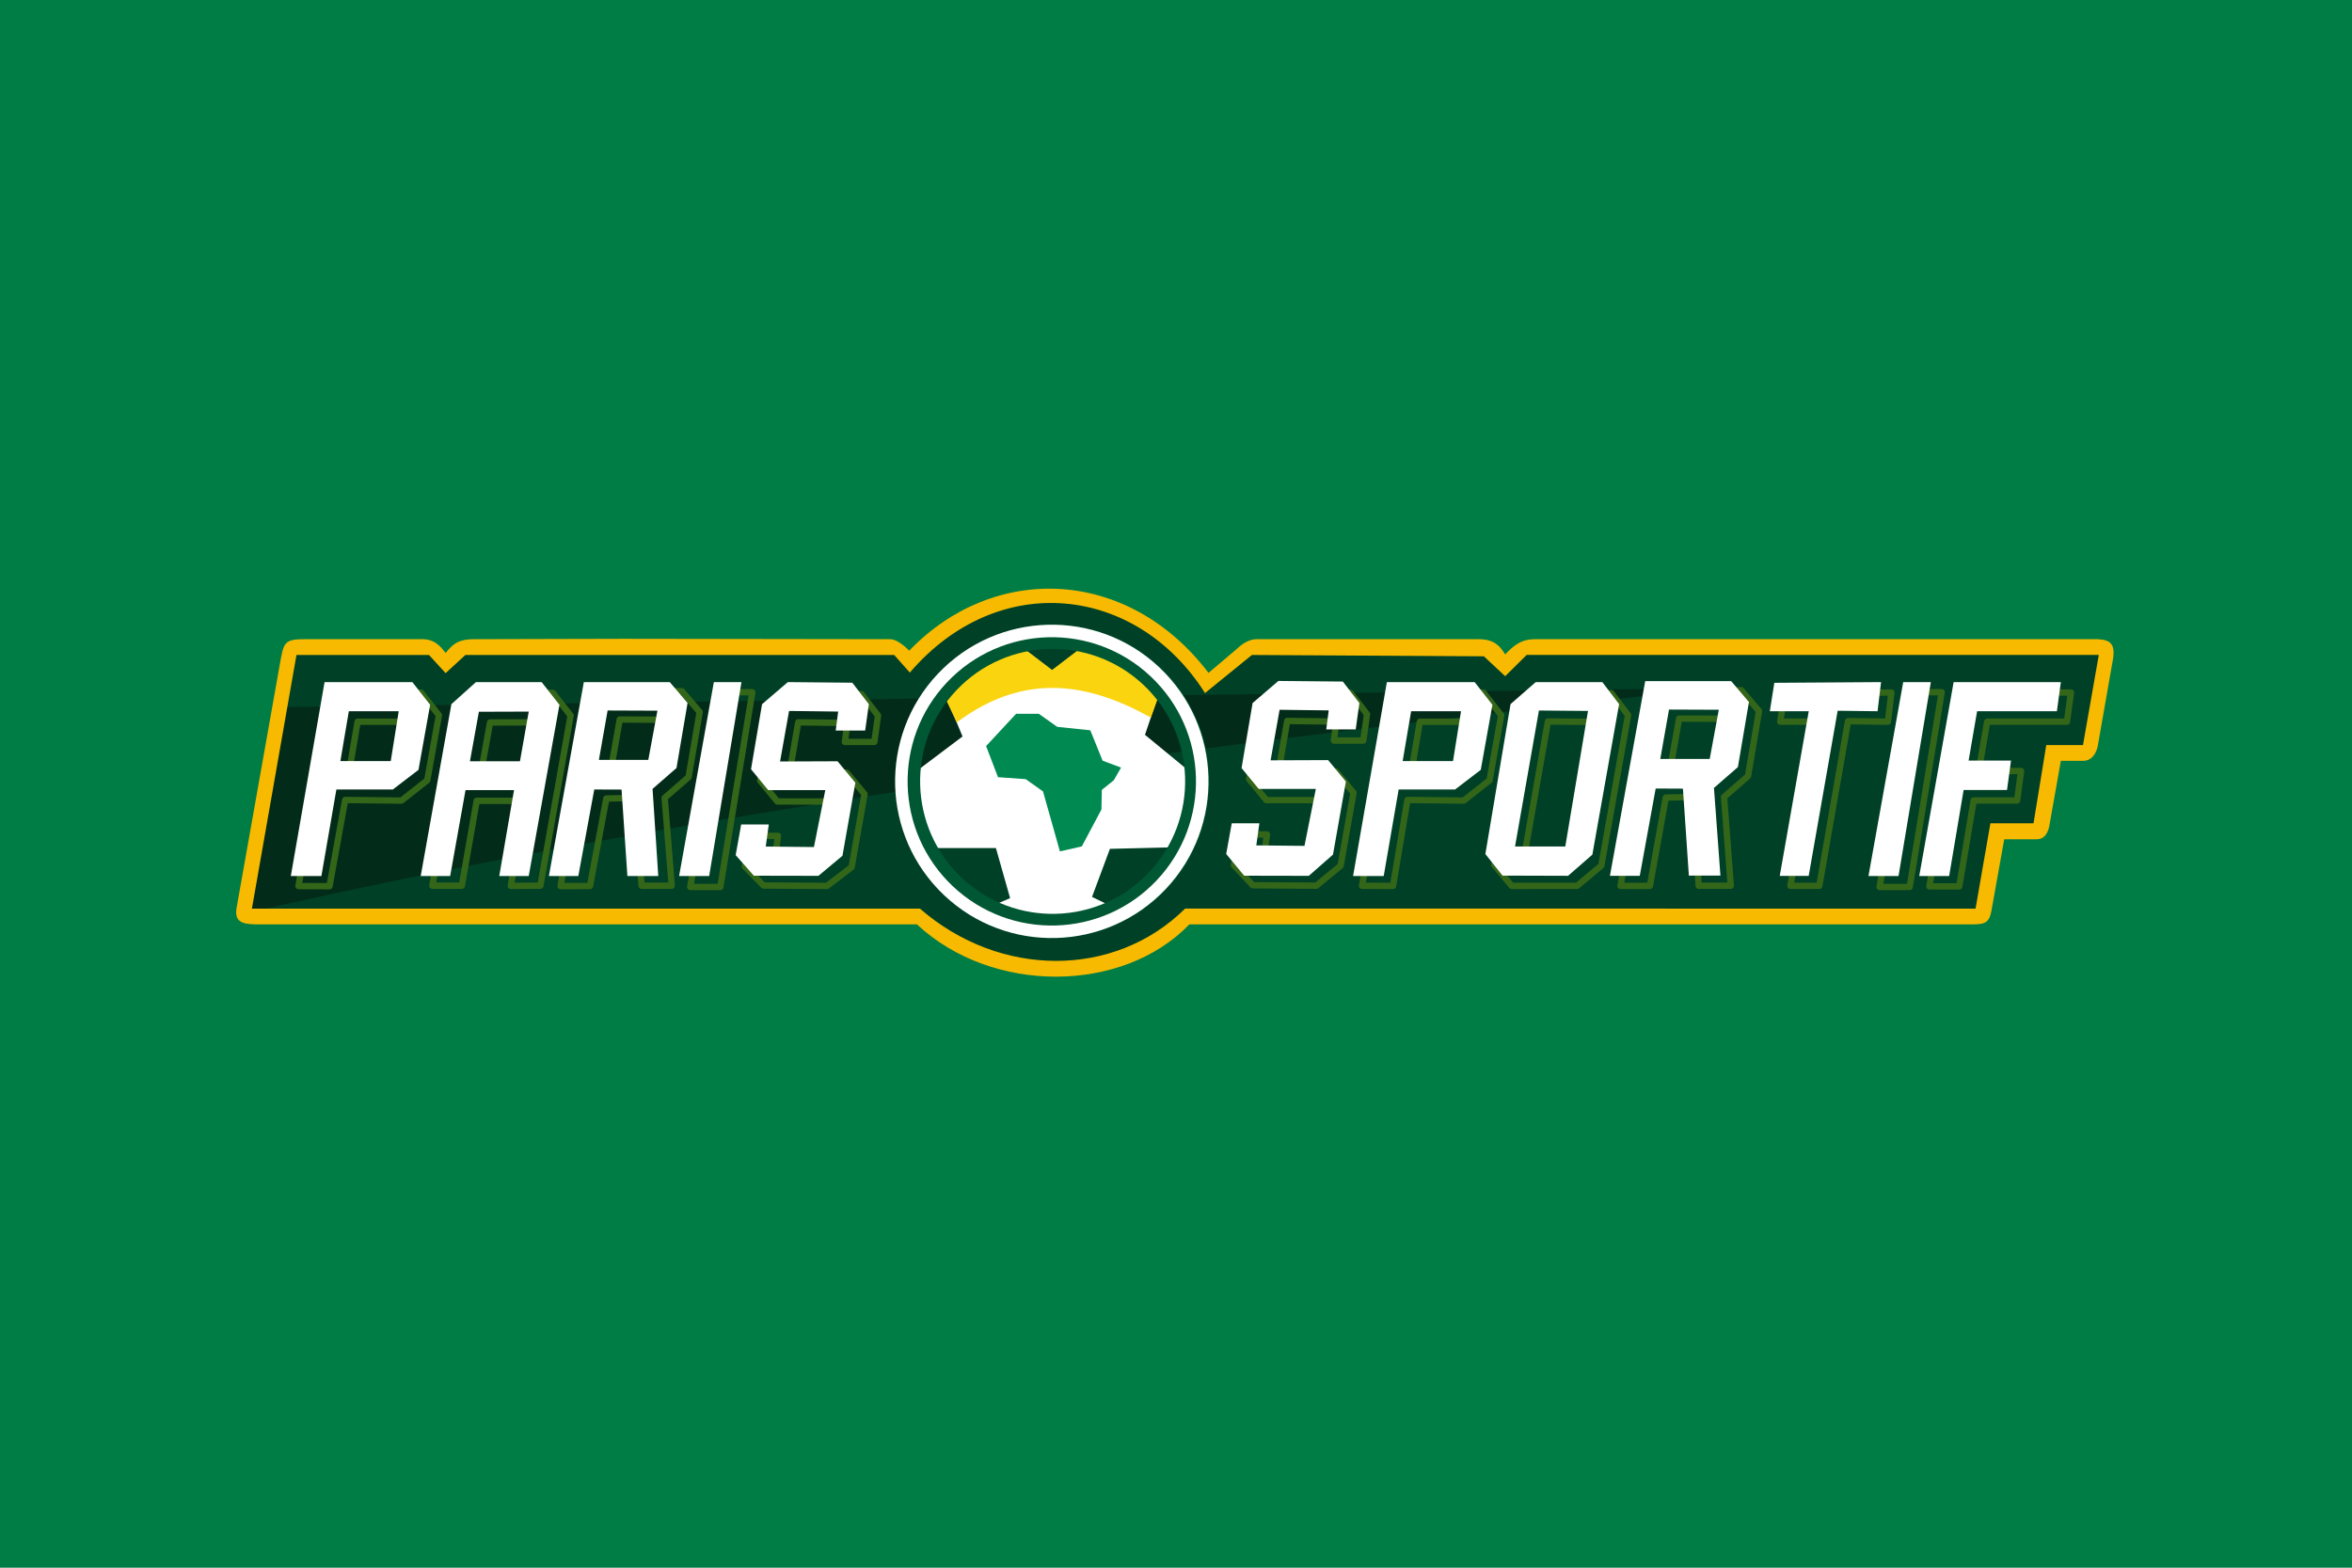 <?xml version="1.0" encoding="utf-8"?>
<!-- Generator: Adobe Illustrator 21.1.0, SVG Export Plug-In . SVG Version: 6.00 Build 0)  -->
<svg version="1.2" baseProfile="tiny" xmlns="http://www.w3.org/2000/svg" xmlns:xlink="http://www.w3.org/1999/xlink" x="0px"
	 y="0px" viewBox="0 0 729 486" xml:space="preserve">
<g id="Layer_1">
	<g>
		<rect x="-27.29" y="-18.19" fill-rule="evenodd" fill="#007D45" width="785.12" height="523.4"/>
		<g>
			<path fill-rule="evenodd" fill="#004026" d="M91.02,201.11L77.17,284.2l207.76,1.33l24.7,13.51h22.75l25.72-6.93l8.9-5.93
				l248.29-1.98l4.94-25.72l11.87-1.98l5.94-21.76l9.89-1.98l3.96-30.66l-179.05-1.98l-6.31,5.45l-5.56-4.46l-74.19,0.99l-11.87,8.9
				l-16.81-15.83l-11.87-6.92c0,0-12.07-4.3-25.14-3.24s-17.25,4.38-17.25,4.38l-22.66,13.46l-5.19-3.72l-132.56,1.98l-4.94,3.96
				l-5.94-3.96H91.02z"/>
			<path fill-rule="evenodd" fill="#032B19" d="M77.12,282.86c147.49-33.64,301.78-52.68,454.85-69.58l-444.14,5.94L77.12,282.86z"
				/>
			<path fill-rule="evenodd" fill="none" d="M286.16,289.69l-205.05-0.03c-4.45,0.13-6.8-1.85-6.07-5.26l13.62-76.59
				c0.98-5.19,1.97-7.17,8.65-7.08l34.5,0.16c4.45-0.25,6.34,1.84,8.04,4.08c1.83-2.21,3.48-4.44,8.65-4.08h46.49l82.6,0.12
				c2.6-0.06,4.53,0.93,6.18,2.47c26.23-27.61,68.91-24.55,92.49,7.3l8.28-6.31c1.59-1.39,3.84-3.83,7.18-3.71h68.13
				c4.94-0.24,6.98,2.08,8.41,4.33c2.73-2.82,4.94-4.08,9.27-4.33l174.34,0.13c4.26,0.19,5.69,1.85,4.58,7.41l-4.58,26.09
				c-0.57,2.19-1.91,3.61-4.45,3.84l-7.05-0.13l-3.95,21.15c-0.49,1.98-1.55,3.23-3.34,3.58h-10.64l-3.89,22.56
				c-0.43,2.79-2.04,3.53-4.85,3.86l-246.18,0.33C342.5,312.54,310.2,308.11,286.16,289.69z M366.18,284.53l247.79,0.49l4.7-26.95
				h13.35l3.96-24.24h11.37l4.95-28.19l-177.31-0.25l-7.17,6.19l-5.2-5.69l-72.45-0.5l-15.34,12.62
				c-16.78-32.97-64.75-39.29-91-7.42l-4.95-4.7l-132.3-0.5l-7.67,6.19l-4.2-5.69l-41.05-0.25l-13.85,78.89l207.11,0.19
				C311.61,306.24,347.63,304.42,366.18,284.53z"/>
			<path fill-rule="evenodd" fill="none" d="M286.16,289.69l-205.05-0.03c-4.45,0.13-6.8-1.85-6.07-5.26l13.62-76.59
				c0.98-5.19,1.97-7.17,8.65-7.08l34.5,0.16c4.45-0.25,6.34,1.84,8.04,4.08c1.83-2.21,3.48-4.44,8.65-4.08h46.49l82.6,0.12
				c2.6-0.06,4.53,0.93,6.18,2.47c26.23-27.61,68.91-24.55,92.49,7.3l8.28-6.31c1.59-1.39,3.84-3.83,7.18-3.71h68.13
				c4.94-0.24,6.98,2.08,8.41,4.33c2.73-2.82,4.94-4.08,9.27-4.33l174.34,0.13c4.26,0.19,5.69,1.85,4.58,7.41l-4.58,26.09
				c-0.57,2.19-1.91,3.61-4.45,3.84l-7.05-0.13l-3.95,21.15c-0.49,1.98-1.55,3.23-3.34,3.58h-10.64l-3.89,22.56
				c-0.43,2.79-2.04,3.53-4.85,3.86l-246.18,0.33C342.5,312.54,310.2,308.11,286.16,289.69z M366.18,284.53l247.79,0.49l4.7-26.95
				h13.35l3.96-24.24h11.37l4.95-28.19l-177.31-0.25l-7.17,6.19l-5.2-5.69l-72.45-0.5l-15.34,12.62
				c-16.78-32.97-64.75-39.29-91-7.42l-4.95-4.7l-132.3-0.5l-7.67,6.19l-4.2-5.69l-41.05-0.25l-13.85,78.89l207.11,0.19
				C311.61,306.24,347.63,304.42,366.18,284.53z"/>
			<path fill-rule="evenodd" fill="#F7BA00" d="M284.19,286.56l-204.81,0c-4.78-0.02-6.73-1.08-6.04-5.15l13.77-77.6
				c0.99-5.19,1.81-5.74,8.48-5.65h34.49c4.45-0.25,6.34,2.04,8.04,4.28c1.83-2.2,3.39-4.28,8.66-4.28l46.49-0.12l82.59,0.12
				c2.61-0.05,5.95,3.56,5.95,3.56c26.22-27.3,67.78-25.97,92.77,6.88l8.24-6.98c1.58-1.39,3.78-3.59,7.12-3.46h68.31
				c5.16-0.04,6.86,2.47,8.28,4.71c2.73-2.82,4.88-4.71,9.31-4.71h174.38c4.25,0.2,5.61,1.73,4.5,7.3l-4.57,26.09
				c-0.62,2.36-1.93,4.29-4.53,4.32h-6.86l-3.64,20.51c-0.49,1.98-1.48,3.79-3.87,3.81h-10.04l-4,22.34
				c-0.6,2.92-1.46,4.01-5.25,4.03H368.65C347.94,308.06,307.5,308.31,284.19,286.56z M367.33,281.67l244.99,0.01l4.61-26.46h13.36
				l3.95-24.23h11.38l4.9-27.95H473.19l-6.66,6.59l-6.61-6.17l-71.89-0.41l-14.54,11.81c-21.12-33.35-63.92-38.51-91.49-6.35
				l-4.84-5.46H144.25l-6.13,5.63l-5.15-5.63H91.89l-13.81,78.64h207.07C309.85,303.2,345.38,303.38,367.33,281.67z"/>
			<path fill-rule="evenodd" fill="none" stroke="#336619" stroke-width="1.97" stroke-linejoin="round" stroke-miterlimit="10" d="
				M182.87,274.68l-9.12,0.01l10.96-60.43h26.63l5.52,6.47l-3.43,20.16l-7.42,6.47l2.19,27.22l-9.33,0.01l-2.37-27.23l-8.56,0.19
				L182.87,274.68z M204.69,238.38l2.83-15.25l-15.43-0.07l-2.71,15.32H204.69z"/>
			
				<polygon fill-rule="evenodd" fill="none" stroke="#336619" stroke-width="1.97" stroke-linejoin="round" stroke-miterlimit="10" points="
				607.27,274.8 611.75,248.15 625.2,248.15 626.44,239.03 613.3,239.03 615.92,223.73 640.65,223.73 641.89,214.69 608.66,214.69 
				598,274.8 			"/>
			<path fill-rule="evenodd" fill="none" stroke="#336619" stroke-width="1.97" stroke-linejoin="round" stroke-miterlimit="10" d="
				M158.33,274.63l4.45-26.36h-15.03l-4.61,26.3c-1.71,0-6.05,0-9.13,0l9.37-52.94l7.61-6.84h20.35l5.52,7.04l-9.37,52.74
				L158.33,274.63z M164.62,239.33l2.73-15.4l-15.46,0.05l-2.77,15.35H164.62z"/>
			<path fill-rule="evenodd" fill="none" d="M156.01,274.43l4.5-26.16h-15.03l-4.73,26.18h-9.1l9.45-52.82l7.61-6.84h20.36
				l5.51,7.04l-9.4,52.56L156.01,274.43z M162.35,239.33l2.72-15.4l-15.45,0.05l-2.78,15.35H162.35z"/>
			<path fill-rule="evenodd" fill="none" d="M156.01,274.43l4.5-26.16h-15.03l-4.73,26.18h-9.1l9.45-52.82l7.61-6.84h20.36
				l5.51,7.04l-9.4,52.56L156.01,274.43z M162.35,239.33l2.72-15.4l-15.45,0.05l-2.78,15.35H162.35z"/>
			<path fill-rule="evenodd" fill="#FFFFFF" d="M154.75,271.57l4.57-26.63h-15.03l-4.76,26.63h-9.13l9.51-53.27l7.61-6.84h20.36
				l5.52,7.03l-9.52,53.08H154.75z M161.16,236l2.72-15.4l-15.45,0.05L145.66,236H161.16z"/>
			<polygon fill-rule="evenodd" fill="none" points="132.53,269.47 137.03,244.62 142.35,244.5 137.97,269.47 			"/>
			<polygon fill-rule="evenodd" fill="none" points="132.53,269.47 137.03,244.62 142.35,244.5 137.97,269.47 			"/>
			<polygon fill-rule="evenodd" fill="none" points="156.91,269.6 161.05,244.87 166.75,244.75 162.36,269.6 			"/>
			<polygon fill-rule="evenodd" fill="none" points="156.91,269.6 161.05,244.87 166.75,244.75 162.36,269.6 			"/>
			<path fill-rule="evenodd" fill="none" stroke="#336619" stroke-width="1.97" stroke-linejoin="round" stroke-miterlimit="10" d="
				M92.51,274.69l10.81-59.99h27.2l5.52,7.04l-3.62,20.17l-7.99,6.28L106.98,248l-4.85,26.73L92.51,274.69z M123.82,239.2
				l2.48-15.46h-15.46l-2.63,15.46H123.82z"/>
			<path fill-rule="evenodd" fill="none" d="M91.01,274.34l10.67-60.29h27.21l5.51,7.04l-3.61,20.16l-8,6.1l-17.45-0.01l-4.88,27
				H91.01z M122.19,238.54l2.47-15.45h-15.45l-2.63,15.45H122.19z"/>
			<path fill-rule="evenodd" fill="none" d="M91.01,274.34l10.67-60.29h27.21l5.51,7.04l-3.61,20.16l-8,6.1l-17.45-0.01l-4.88,27
				H91.01z M122.19,238.54l2.47-15.45h-15.45l-2.63,15.45H122.19z"/>
			<path fill-rule="evenodd" fill="#FFFFFF" d="M90.14,271.57l10.46-60.11h27.21l5.51,7.03l-3.61,20.17l-7.96,6.09h-17.49
				l-4.64,26.82H90.14z M121.11,235.95l2.47-15.46h-15.46l-2.62,15.46H121.11z"/>
			<polygon fill-rule="evenodd" fill="none" points="92.75,269.41 96.88,244.67 102.21,244.55 98.19,269.41 			"/>
			<polygon fill-rule="evenodd" fill="none" points="92.75,269.41 96.88,244.67 102.21,244.55 98.19,269.41 			"/>
			<path fill-rule="evenodd" fill="none" d="M180.63,274.45h-9.11l10.74-59.91h26.63l5.52,6.47l-3.43,20.17l-7.41,6.46l2.19,26.69
				l-9.46,0.06l-2.42-26.42l-8.38-0.14L180.63,274.45z M202.24,238.66l2.83-15.25l-15.43-0.06l-2.71,15.31H202.24z"/>
			<path fill-rule="evenodd" fill="none" d="M180.63,274.45h-9.11l10.74-59.91h26.63l5.52,6.47l-3.43,20.17l-7.41,6.46l2.19,26.69
				l-9.46,0.06l-2.42-26.42l-8.38-0.14L180.63,274.45z M202.24,238.66l2.83-15.25l-15.43-0.06l-2.71,15.31H202.24z"/>
			<path fill-rule="evenodd" fill="#FFFFFF" d="M179.25,271.57l-9.12,0.01l10.83-60.12h26.63l5.52,6.46l-3.43,20.17l-7.42,6.47
				l1.77,27.01l-9.57,0.01l-1.81-26.8l-8.46-0.03L179.25,271.57z M200.94,235.57l2.83-15.25l-15.44-0.06l-2.7,15.31H200.94z"/>
			<polygon fill-rule="evenodd" fill="none" points="172.4,269.67 176.76,245.19 182.09,245.08 177.69,269.68 			"/>
			<polygon fill-rule="evenodd" fill="none" points="172.4,269.67 176.76,245.19 182.09,245.08 177.69,269.68 			"/>
			<polygon fill-rule="evenodd" fill="none" points="202.02,269.58 200.32,245.07 194.52,244.98 196.29,269.58 			"/>
			<polygon fill-rule="evenodd" fill="none" points="202.02,269.58 200.32,245.07 194.52,244.98 196.29,269.58 			"/>
			<path fill-rule="evenodd" fill="none" stroke="#336619" stroke-width="1.97" stroke-linejoin="round" stroke-miterlimit="10" d="
				M468.54,274.63l-5.37-6.46l7.8-46.49l7.8-6.82h20.65l5.2,6.82l-8.29,46.66l-7.48,6.27L468.54,274.63z M487.94,265.83l7.05-42.03
				l-15.21-0.13l-7.42,42.16H487.94z"/>
			<path fill-rule="evenodd" fill="none" d="M466.6,274.38l-5.29-6.65l7.8-46.49l7.8-6.83h20.65l5.2,6.83l-8.29,46.65l-7.77,6.48
				L466.6,274.38z M486.08,265.39l7.05-42.04l-15.21-0.13l-7.42,42.17H486.08z"/>
			<path fill-rule="evenodd" fill="none" d="M466.6,274.38l-5.29-6.65l7.8-46.49l7.8-6.83h20.65l5.2,6.83l-8.29,46.65l-7.77,6.48
				L466.6,274.38z M486.08,265.39l7.05-42.04l-15.21-0.13l-7.42,42.17H486.08z"/>
			<path fill-rule="evenodd" fill="#FFFFFF" d="M465.71,271.45l-5.32-6.68l7.8-46.49l7.8-6.82h20.65l5.2,6.82l-8.29,46.66
				l-7.53,6.57L465.71,271.45z M485.16,262.43l7.04-42.03l-15.21-0.13l-7.41,42.16H485.16z"/>
			<polygon fill-rule="evenodd" fill="none" points="605.22,274.42 609.73,248.07 623.27,247.99 624.5,238.87 611.22,239.08 
				613.85,223.77 638.7,223.62 639.93,214.58 606.37,214.63 595.79,274.42 			"/>
			<polygon fill-rule="evenodd" fill="none" points="605.22,274.42 609.73,248.07 623.27,247.99 624.5,238.87 611.22,239.08 
				613.85,223.77 638.7,223.62 639.93,214.58 606.37,214.63 595.79,274.42 			"/>
			<polygon fill-rule="evenodd" fill="#FFFFFF" points="604.14,271.57 608.62,244.91 622.07,244.91 623.31,235.79 610.17,235.79 
				612.8,220.49 637.53,220.49 638.76,211.46 605.53,211.46 594.87,271.57 			"/>
			
				<polygon fill-rule="evenodd" fill="none" stroke="#336619" stroke-width="1.97" stroke-linejoin="round" stroke-miterlimit="10" points="
				213.93,274.97 224.62,214.59 233.18,214.59 223.26,274.97 			"/>
			<polygon fill-rule="evenodd" fill="none" points="211.24,274.33 221.82,214.82 231.12,214.5 221.17,274.35 			"/>
			<polygon fill-rule="evenodd" fill="none" points="211.24,274.33 221.82,214.82 231.12,214.5 221.17,274.35 			"/>
			<polygon fill-rule="evenodd" fill="#FFFFFF" points="210.49,271.57 221.26,211.46 229.82,211.46 219.81,271.57 			"/>
			<polygon fill-rule="evenodd" fill="none" points="212.84,269.49 217.53,244.52 222.53,244.34 218.29,269.49 			"/>
			<polygon fill-rule="evenodd" fill="none" points="212.84,269.49 217.53,244.52 222.53,244.34 218.29,269.49 			"/>
			
				<polygon fill-rule="evenodd" fill="none" stroke="#336619" stroke-width="1.97" stroke-linejoin="round" stroke-miterlimit="10" points="
				232.58,259.12 230.86,268.63 236.65,274.51 256.34,274.64 263.96,268.82 267.96,246.18 262.44,239.53 244.75,239.34 
				247.41,223.93 262.63,224.12 261.87,230.01 271,230.01 272.14,221.83 267.01,215.18 247.03,214.99 239.04,221.83 235.62,242 
				240.95,248.47 258.64,248.47 255.59,266.16 240.18,265.97 241.14,259.12 			"/>
			<polygon fill-rule="evenodd" fill="none" points="230.01,258.48 228.3,267.99 233.81,274.36 253.67,274.39 262.26,268.15 
				266.26,245.51 259.87,238.89 242.18,238.7 244.85,223.29 260.06,223.48 259.3,229.38 269.44,229.5 270.58,221.32 264.44,214.54 
				244.47,214.35 236.48,221.2 233.05,241.36 238.38,247.83 256.07,247.83 253.03,265.52 237.62,265.33 238.57,258.48 			"/>
			<polygon fill-rule="evenodd" fill="none" points="230.01,258.48 228.3,267.99 233.81,274.36 253.67,274.39 262.26,268.15 
				266.26,245.51 259.87,238.89 242.18,238.7 244.85,223.29 260.06,223.48 259.3,229.38 269.44,229.5 270.58,221.32 264.44,214.54 
				244.47,214.35 236.48,221.2 233.05,241.36 238.38,247.83 256.07,247.83 253.03,265.52 237.62,265.33 238.57,258.48 			"/>
			<polygon fill-rule="evenodd" fill="#FFFFFF" points="229.73,255.59 228.02,265.1 233.65,271.48 253.67,271.52 261.12,265.29 
				265.12,242.65 259.6,236 241.78,236.07 244.57,220.4 259.79,220.59 259.03,226.48 268.16,226.48 269.3,218.3 264.17,211.65 
				244.19,211.46 236.2,218.3 232.78,238.47 238.1,244.94 255.8,244.94 252.28,262.59 237.34,262.44 238.29,255.59 			"/>
			<polygon fill-rule="evenodd" fill="none" points="230.87,258.83 235,258.83 234.39,265.04 254.62,265.04 258.77,241.52 
				262.65,243.03 258.9,264.1 252.83,269.05 234.88,269.1 230.32,264.1 			"/>
			<polygon fill-rule="evenodd" fill="none" points="230.87,258.83 235,258.83 234.39,265.04 254.62,265.04 258.77,241.52 
				262.65,243.03 258.9,264.1 252.83,269.05 234.88,269.1 230.32,264.1 			"/>
			
				<polygon fill-rule="evenodd" fill="none" stroke="#336619" stroke-width="1.97" stroke-linejoin="round" stroke-miterlimit="10" points="
				384.13,258.69 382.42,268.2 388.31,274.44 408,274.57 415.52,268.39 419.52,245.76 414,239.1 396.31,238.91 398.97,223.5 
				414.19,223.69 413.43,229.59 422.56,229.59 423.7,221.41 418.57,214.75 398.59,214.56 390.6,221.41 387.18,241.57 392.5,248.04 
				410.2,248.04 407.15,265.73 391.74,265.54 392.69,258.69 			"/>
			<polygon fill-rule="evenodd" fill="none" points="382.84,258.12 381.13,267.63 386.65,274.29 406.51,274.32 414.23,267.82 
				418.22,245.19 412.71,238.53 395.02,238.34 397.68,222.93 412.9,223.12 412.14,229.02 421.27,229.02 422.41,220.84 
				417.27,214.18 397.3,213.99 389.31,220.84 385.89,241 391.21,247.47 408.9,247.47 405.86,265.16 390.45,264.97 391.4,258.12 			
				"/>
			<polygon fill-rule="evenodd" fill="none" points="382.84,258.12 381.13,267.63 386.65,274.29 406.51,274.32 414.23,267.82 
				418.22,245.19 412.71,238.53 395.02,238.34 397.68,222.93 412.9,223.12 412.14,229.02 421.27,229.02 422.41,220.84 
				417.27,214.18 397.3,213.99 389.31,220.84 385.89,241 391.21,247.47 408.9,247.47 405.86,265.16 390.45,264.97 391.4,258.12 			
				"/>
			<polygon fill-rule="evenodd" fill="#FFFFFF" points="381.78,255.23 380.06,264.74 385.63,271.48 405.66,271.52 413.16,264.93 
				417.16,242.29 411.64,235.64 393.82,235.71 396.61,220.04 411.83,220.23 411.07,226.13 420.2,226.13 421.34,217.95 
				416.21,211.29 396.23,211.1 388.24,217.95 384.82,238.11 390.15,244.58 407.84,244.58 404.32,262.23 389.39,262.08 
				390.34,255.23 			"/>
			<polygon fill-rule="evenodd" fill="none" points="382.91,258.48 387.04,258.48 386.43,264.68 406.67,264.68 410.81,241.17 
				414.7,242.67 410.94,263.74 404.89,269.13 386.65,269.13 382.36,263.74 			"/>
			<polygon fill-rule="evenodd" fill="none" points="382.91,258.48 387.04,258.48 386.43,264.68 406.67,264.68 410.81,241.17 
				414.7,242.67 410.94,263.74 404.89,269.13 386.65,269.13 382.36,263.74 			"/>
			<path fill-rule="evenodd" fill="none" stroke="#336619" stroke-width="1.97" stroke-linejoin="round" stroke-miterlimit="10" d="
				M422.16,274.6l10.41-59.9h27.21l5.51,7.04l-3.61,20.17l-7.99,6.28L436.23,248l-4.46,26.64L422.16,274.6z M453.08,239.2
				l2.47-15.46h-15.46l-2.62,15.46H453.08z"/>
			<path fill-rule="evenodd" fill="none" d="M420.44,274.39l10.5-60.34h27.2l5.52,7.04l-3.62,20.16l-8,6.1l-17.44-0.01l-4.71,27.05
				H420.44z M451.44,238.54l2.48-15.45h-15.46l-2.63,15.45H451.44z"/>
			<path fill-rule="evenodd" fill="none" d="M420.44,274.39l10.5-60.34h27.2l5.52,7.04l-3.62,20.16l-8,6.1l-17.44-0.01l-4.71,27.05
				H420.44z M451.44,238.54l2.48-15.45h-15.46l-2.63,15.45H451.44z"/>
			<path fill-rule="evenodd" fill="#FFFFFF" d="M419.39,271.57l10.47-60.11h27.2l5.52,7.03l-3.62,20.17l-7.96,6.09h-17.49
				l-4.63,26.82H419.39z M450.36,235.95l2.48-15.46h-15.46l-2.63,15.46H450.36z"/>
			<polygon fill-rule="evenodd" fill="none" points="422,269.41 426.13,244.67 431.46,244.55 427.45,269.41 			"/>
			<polygon fill-rule="evenodd" fill="none" points="422,269.41 426.13,244.67 431.46,244.55 427.45,269.41 			"/>
			<polygon fill-rule="evenodd" fill="none" points="472.46,234.22 467.57,264.3 486.64,264.39 491.28,237.14 496.61,237.57 
				491.37,264.21 485.64,269.49 466.71,269.49 462.41,263.96 467.57,233.19 			"/>
			<polygon fill-rule="evenodd" fill="none" points="472.46,234.22 467.57,264.3 486.64,264.39 491.28,237.14 496.61,237.57 
				491.37,264.21 485.64,269.49 466.71,269.49 462.41,263.96 467.57,233.19 			"/>
			<path fill-rule="evenodd" fill="none" stroke="#336619" stroke-width="1.97" stroke-linejoin="round" stroke-miterlimit="10" d="
				M511.39,274.63l-9.12,0.01l10.79-60.67h26.64l5.51,6.46l-3.42,20.17l-7.42,6.47l2.08,27.51h-9.95l-1.64-27.51l-8.56,0.19
				L511.39,274.63z M533.05,238.09l2.82-15.26l-15.43-0.06l-2.71,15.32H533.05z"/>
			<path fill-rule="evenodd" fill="none" d="M509.1,274.44l-8.65-0.06l10.83-60.13h26.63l5.52,6.47L540,240.88l-7.42,6.47
				l2.32,27.06l-10.12-0.03l-1.88-26.7l-9.05-0.05L509.1,274.44z M531.26,238.37l2.83-15.25l-15.44-0.06l-2.7,15.31H531.26z"/>
			<path fill-rule="evenodd" fill="none" d="M509.1,274.44l-8.65-0.06l10.83-60.13h26.63l5.52,6.47L540,240.88l-7.42,6.47
				l2.32,27.06l-10.12-0.03l-1.88-26.7l-9.05-0.05L509.1,274.44z M531.26,238.37l2.83-15.25l-15.44-0.06l-2.7,15.31H531.26z"/>
			<path fill-rule="evenodd" fill="#FFFFFF" d="M508.25,271.51H499l10.93-60.35h26.64l5.51,6.47l-3.42,20.17l-7.42,6.46l2,27.18
				l-9.78,0.01l-1.84-26.96l-8.45-0.04L508.25,271.51z M529.92,235.28l2.82-15.25l-15.43-0.06l-2.71,15.31H529.92z"/>
			<polygon fill-rule="evenodd" fill="none" points="531,269.29 529.29,244.78 523.49,244.69 525.26,269.29 			"/>
			<polygon fill-rule="evenodd" fill="none" points="531,269.29 529.29,244.78 523.49,244.69 525.26,269.29 			"/>
			
				<polygon fill-rule="evenodd" fill="none" stroke="#336619" stroke-width="1.97" stroke-linejoin="round" stroke-miterlimit="10" points="
				553.17,214.92 551.78,223.73 563.83,223.73 554.93,274.62 563.89,274.62 572.8,223.57 585.16,223.73 586.24,214.69 			"/>
			<polygon fill-rule="evenodd" fill="none" points="550.88,215.2 549.49,224.01 561.54,224.01 552.67,274.4 561.64,274.4 
				570.51,223.86 582.87,224.01 583.95,214.98 			"/>
			<polygon fill-rule="evenodd" fill="none" points="550.88,215.2 549.49,224.01 561.54,224.01 552.67,274.4 561.64,274.4 
				570.51,223.86 582.87,224.01 583.95,214.98 			"/>
			<polygon fill-rule="evenodd" fill="#FFFFFF" points="549.95,211.68 548.56,220.49 560.62,220.49 551.63,271.54 560.6,271.54 
				569.58,220.34 581.95,220.49 583.03,211.46 			"/>
			<polygon fill-rule="evenodd" fill="none" points="553.71,269.61 558.41,244.64 563.41,244.46 559.17,269.61 			"/>
			<polygon fill-rule="evenodd" fill="none" points="553.71,269.61 558.41,244.64 563.41,244.46 559.17,269.61 			"/>
			
				<polygon fill-rule="evenodd" fill="none" stroke="#336619" stroke-width="1.97" stroke-linejoin="round" stroke-miterlimit="10" points="
				582.57,274.97 593.26,214.59 601.82,214.59 591.9,274.97 			"/>
			<polygon fill-rule="evenodd" fill="none" points="579.68,274.41 590.46,214.82 599.53,214.61 589.57,274.38 			"/>
			<polygon fill-rule="evenodd" fill="none" points="579.68,274.41 590.46,214.82 599.53,214.61 589.57,274.38 			"/>
			<polygon fill-rule="evenodd" fill="#FFFFFF" points="579.13,271.57 589.9,211.46 598.46,211.46 588.45,271.57 			"/>
			<polygon fill-rule="evenodd" fill="none" points="581.48,269.49 586.17,244.52 591.17,244.34 586.93,269.49 			"/>
			<polygon fill-rule="evenodd" fill="none" points="581.48,269.49 586.17,244.52 591.17,244.34 586.93,269.49 			"/>
			<polygon fill-rule="evenodd" fill="none" points="597.2,269.49 601.9,244.52 606.9,244.34 602.65,269.49 			"/>
			<polygon fill-rule="evenodd" fill="none" points="597.2,269.49 601.9,244.52 606.9,244.34 602.65,269.49 			"/>
			<path fill-rule="evenodd" fill="#FFFFFF" d="M283.93,239.16l14.4-10.85l-4.8-11.62c5.8-7.64,13.79-12.8,24.24-15.15l8.33,6.32
				l8.08-6.06c11.89,1.26,19.77,6.12,24.99,13.38l-4.29,12.62l14.14,11.62l-4.04,23.22l-20.96,0.51l-5.55,14.9l7.7,3.74
				c-8.82,3.92-21.61,3.93-32.44,1.81l-5.05-3.28l4.4-1.89l-4.4-15.53h-18.94C284.53,256.08,283.12,247.99,283.93,239.16z"/>
			<path fill-rule="evenodd" fill="#FAD40F" d="M296.54,223.96l-3.43-7.25c5.79-7.63,14.34-12.95,24.76-15.29l8.23,6.28l7.89-6.04
				c11.85,1.26,20.18,6.18,25.39,13.42l-2.69,7.37C337.58,211.8,317.69,208.14,296.54,223.96z"/>
			<polygon fill-rule="evenodd" fill="#008A52" points="305.64,231.29 314.94,221.28 321.97,221.28 327.69,225.33 337.94,226.4 
				341.75,235.82 347.47,237.96 345.21,241.9 341.51,244.87 341.39,250.95 335.31,262.39 328.52,263.94 323.28,245.35 
				317.91,241.54 309.33,240.94 			"/>
			<path fill-rule="evenodd" fill="#005733" d="M292.89,277.54c-19.48-18.42-20.35-49.19-1.93-68.67
				c18.42-19.49,49.19-20.36,68.67-1.94c19.49,18.42,20.36,49.19,1.94,68.67C343.15,295.09,312.38,295.96,292.89,277.54z
				 M356.12,270.45c15.57-16.48,14.84-42.49-1.64-58.07c-16.48-15.57-42.49-14.84-58.07,1.64c-15.58,16.48-14.84,42.49,1.64,58.07
				C314.52,287.66,340.54,286.93,356.12,270.45z"/>
			<path fill-rule="evenodd" fill="#FFFFFF" d="M292.64,277.54c-19.49-18.42-20.36-49.18-1.94-68.67
				c18.42-19.49,49.19-20.36,68.67-1.94c19.49,18.42,20.36,49.19,1.94,68.68C342.89,295.09,312.12,295.96,292.64,277.54z
				 M358.49,272.94c16.95-17.93,16.15-46.24-1.78-63.19c-17.93-16.95-46.24-16.15-63.19,1.78c-16.95,17.93-16.15,46.24,1.78,63.19
				C313.23,291.67,341.54,290.87,358.49,272.94z"/>
		</g>
	</g>
</g>
<g id="Guides" display="none">
</g>
</svg>
